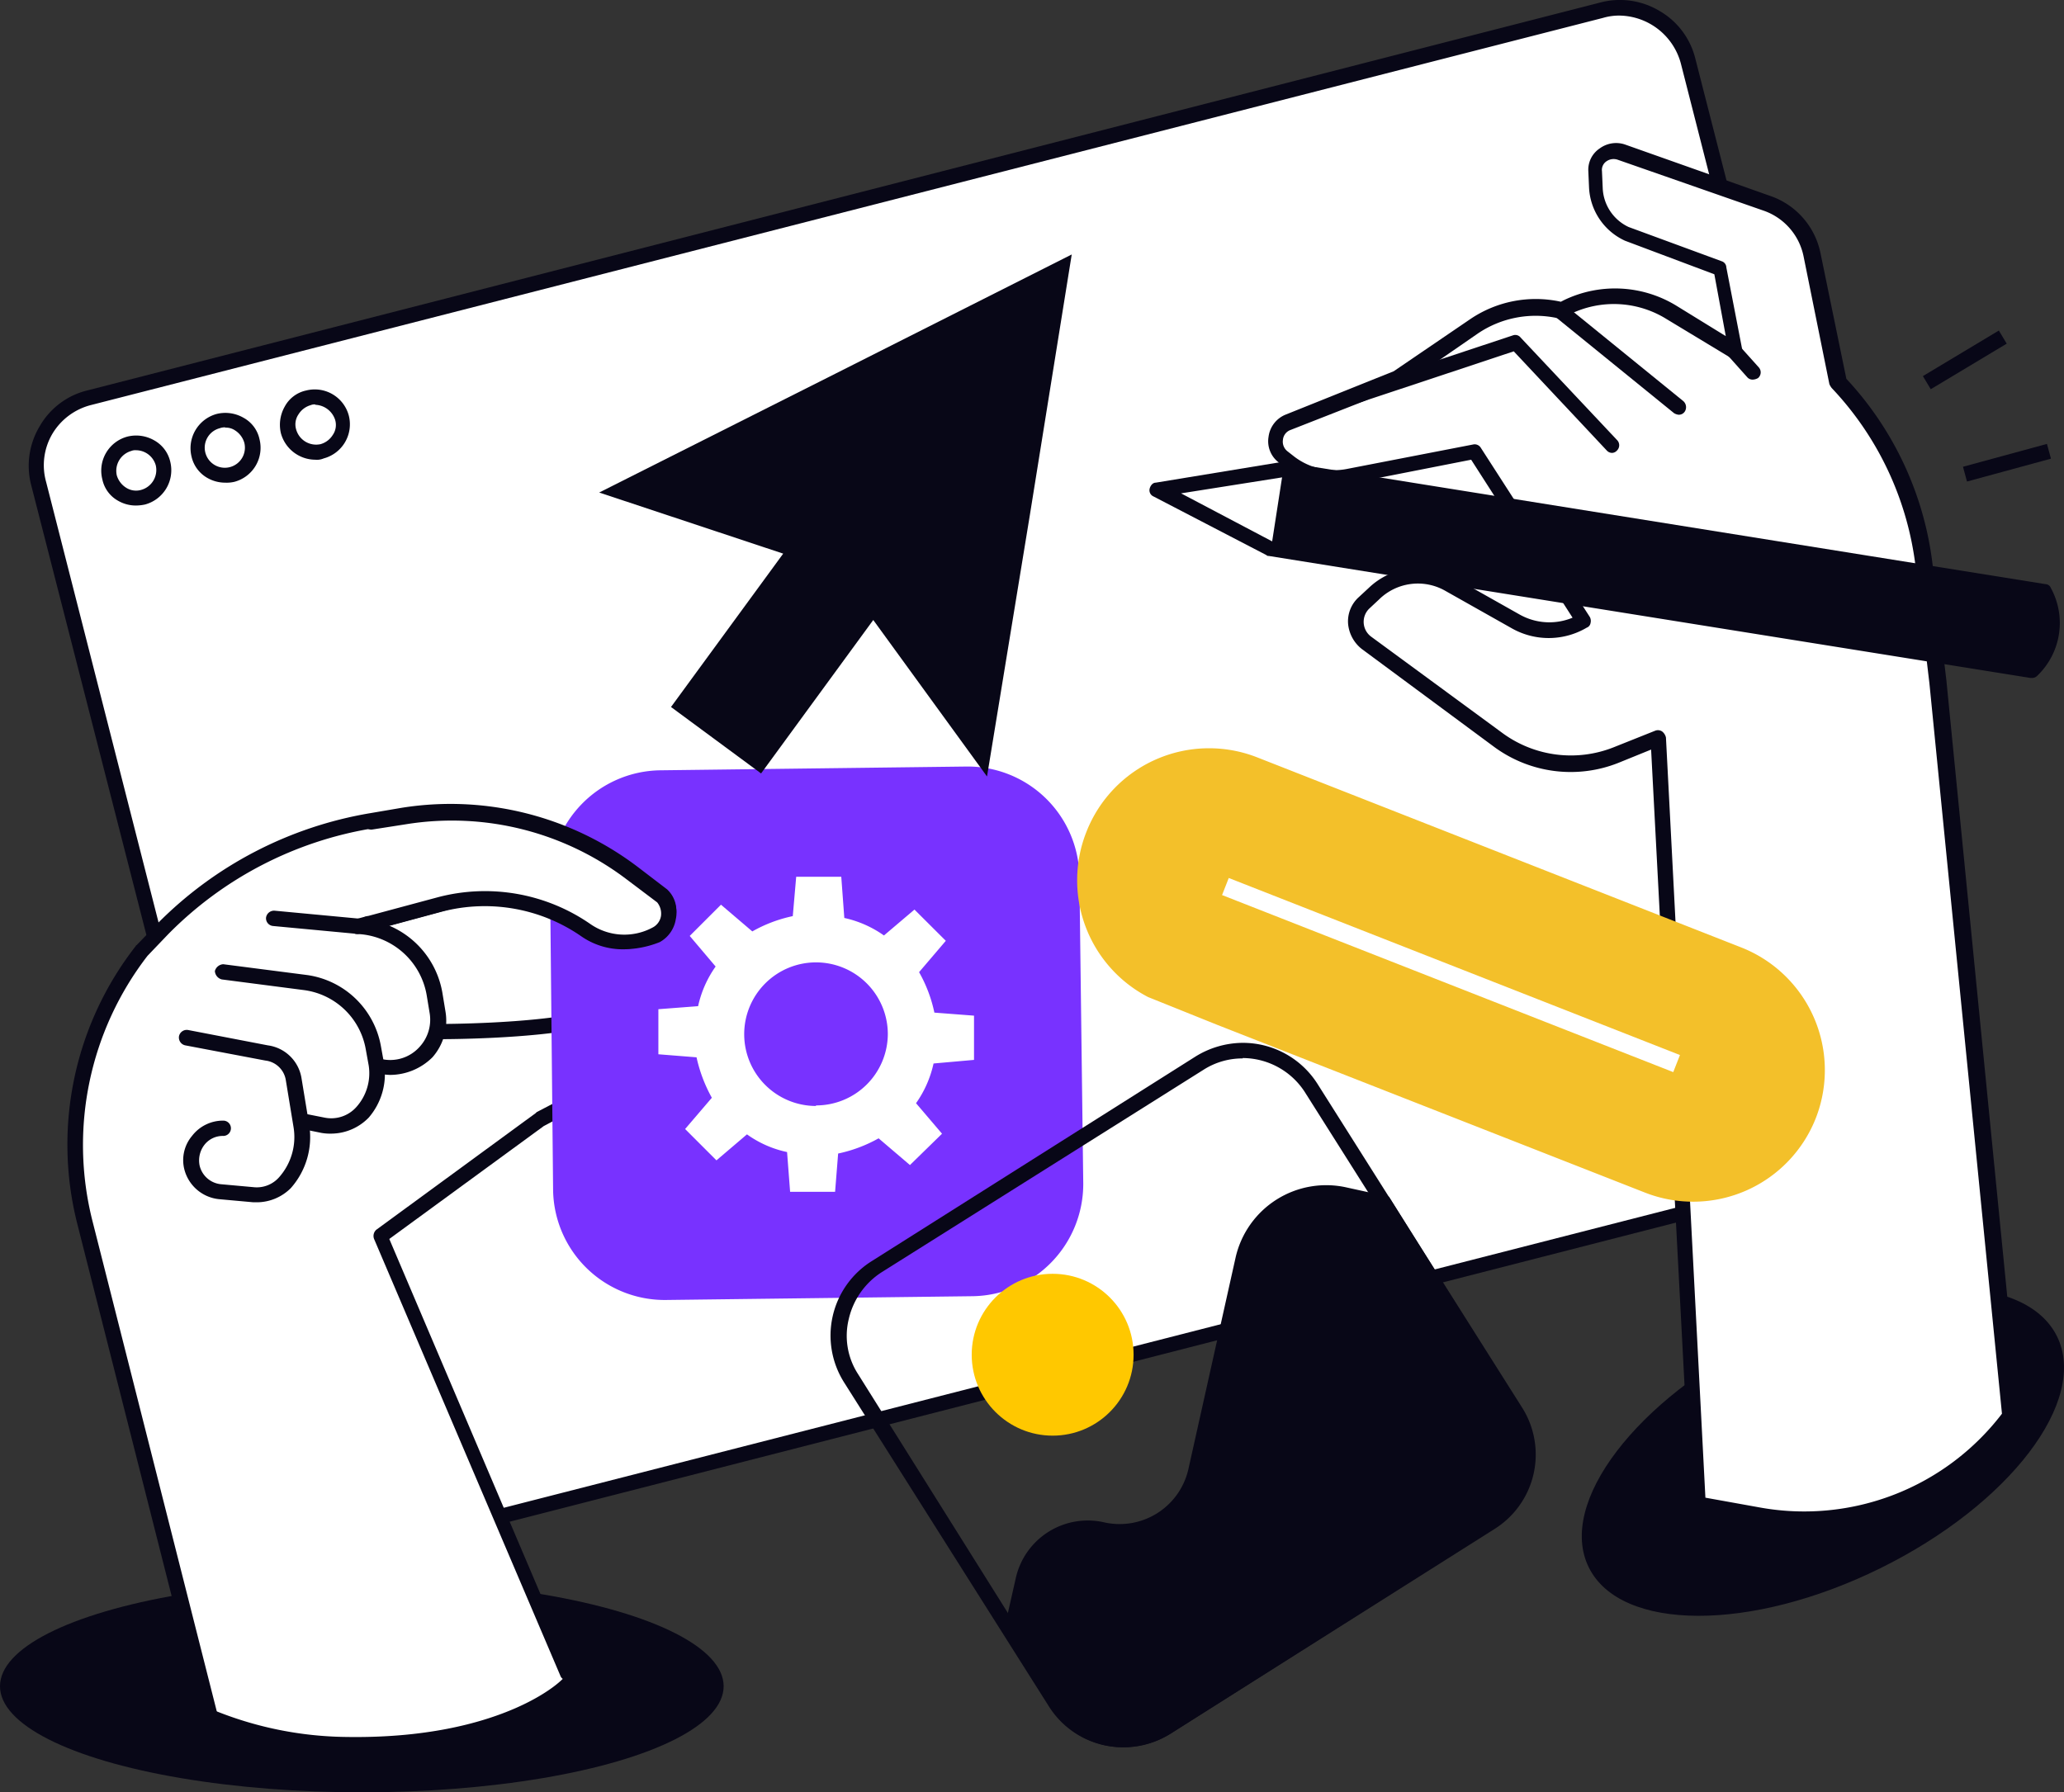 <?xml version="1.0" encoding="UTF-8"?> <svg xmlns="http://www.w3.org/2000/svg" viewBox="0 0 223.9 194.47"><rect x="0" y="0" width="223.9" height="194.47" fill="#333333" stroke="none"/><defs><style>.cls-1{fill:#fff;}.cls-2{fill:#080717;}.cls-3{fill:#7832ff;}.cls-4{fill:#ffc800;}.cls-5{fill:#f3c02a;}</style></defs><g id="Layer_2" data-name="Layer 2"><g id="Layer_1-2" data-name="Layer 1"><g id="Layer_2-2" data-name="Layer 2"><path class="cls-1" d="M205.61,125.73l-164,42a7.61,7.61,0,0,1-9.35-5.55L4.14,52.45a7.62,7.62,0,0,1,5.55-9.36l164-42a7.62,7.62,0,0,1,9.36,5.55l28.07,109.72A7.61,7.61,0,0,1,205.61,125.73Z"></path><path class="cls-2" d="M39.75,168.79a8.55,8.55,0,0,1-8.28-6.45L3.4,52.7a8.34,8.34,0,0,1,.91-6.46,8.19,8.19,0,0,1,5.21-3.89L173.57.28a8.36,8.36,0,0,1,6.46.91,8.25,8.25,0,0,1,3.89,5.22L212,116.13a8.36,8.36,0,0,1-.91,6.46,8.22,8.22,0,0,1-5.22,3.89h0l-164,42.07A9.14,9.14,0,0,1,39.75,168.79ZM175.64,1.69a6.15,6.15,0,0,0-1.74.25l-164,42a6.84,6.84,0,0,0-4.23,3.15A6.72,6.72,0,0,0,5,52.28L33,162a6.85,6.85,0,0,0,8.36,5l164-42a6.87,6.87,0,0,0,5-8.36L182.34,6.9A7,7,0,0,0,175.64,1.69Z"></path><path class="cls-2" d="M14.74,54.85a3.83,3.83,0,0,1-1.9-.5A3.46,3.46,0,0,1,11.1,52a3.82,3.82,0,0,1,2.73-4.63,3.93,3.93,0,0,1,2.9.41,3.56,3.56,0,0,1,1.74,2.32,3.85,3.85,0,0,1-2.74,4.64A4.85,4.85,0,0,1,14.74,54.85Zm0-6a1.1,1.1,0,0,0-.5.08,2.24,2.24,0,0,0-1.57,2.65,2.37,2.37,0,0,0,1,1.33,2,2,0,0,0,1.66.24,2.24,2.24,0,0,0,1.57-2.65h0a2.24,2.24,0,0,0-2.15-1.65Z"></path><path class="cls-2" d="M24.43,52.37a3.89,3.89,0,0,1-1.91-.5,3.56,3.56,0,0,1-1.74-2.32,3.85,3.85,0,0,1,2.74-4.64,3.94,3.94,0,0,1,2.9.42,3.47,3.47,0,0,1,1.73,2.32,3.82,3.82,0,0,1-2.73,4.63A3.69,3.69,0,0,1,24.43,52.37Zm0-6a1.49,1.49,0,0,0-.58.09,2.18,2.18,0,1,0,2.65,1.57h0a2.37,2.37,0,0,0-1-1.33A1.75,1.75,0,0,0,24.43,46.4Z"></path><path class="cls-2" d="M34.2,49.88A3.89,3.89,0,0,1,30.47,47a4,4,0,0,1,.42-2.89,3.46,3.46,0,0,1,2.32-1.74,3.82,3.82,0,0,1,4.63,2.73h0a3.83,3.83,0,0,1-2.73,4.64A1.83,1.83,0,0,1,34.2,49.88Zm0-6a1.1,1.1,0,0,0-.5.08,2.29,2.29,0,0,0-1.32,1,1.92,1.92,0,0,0-.25,1.65,2.25,2.25,0,0,0,2.65,1.58,2.29,2.29,0,0,0,1.32-1,1.9,1.9,0,0,0,.25-1.65h0A2.36,2.36,0,0,0,34.2,43.92Z"></path><ellipse class="cls-2" cx="39.25" cy="182.96" rx="39.25" ry="11.51"></ellipse><ellipse class="cls-2" cx="197.75" cy="157.52" rx="28.32" ry="14.08" transform="translate(-49.29 103.76) rotate(-26.26)"></ellipse><path class="cls-1" d="M72.79,96.75h0l-14.41-7a51,51,0,0,0-7.2-1.16l-10.6-.34a41.36,41.36,0,0,0-23,12.09l-2.24,2.32-.08.09a35.78,35.78,0,0,0-6.38,30.3l13.33,51.68c.17.58,1.41,1,1.41,1a39.13,39.13,0,0,0,13.75,2.73c17.39.33,24.26-6.46,24.09-6.87L41.57,133.85,59.13,121.1l9.1-2.82a4.66,4.66,0,0,0,2.41-5,4.59,4.59,0,0,0-4.14-3.73,14.8,14.8,0,0,0-3.32.17c-4.55,1-12.67,2.4-15.07,2.4,0-.33-.08-2.57-.16-2.9l-3.15-6c-.08-.42-3.31-2.32-3.64-2.57l8.19-3.15,2.65.25a31.23,31.23,0,0,1,11.85,3.48c2.81,1.49,6,2.73,7.61,2a4.26,4.26,0,0,0,2.41-2.9A3.92,3.92,0,0,0,72.79,96.75Z"></path><path class="cls-2" d="M61.53,182.29a.72.72,0,0,1-.75-.49l-20.2-47.37a.9.9,0,0,1,.24-1l17.31-12.67.08-.09L67.16,116a2.35,2.35,0,0,0,1.24-2.65,2.32,2.32,0,0,0-2.24-2,10,10,0,0,0-2.73.16c-5.88,1.24-15.15,1.24-15.57,1.24a.83.83,0,0,1,0-1.65c.09,0,9.53,0,15.24-1.24a8.39,8.39,0,0,1,3.23-.17,4.12,4.12,0,0,1,1.57,7.78L59,122.17,42.23,134.43l19.88,46.7a.83.83,0,0,1-.42,1.08C61.69,182.29,61.61,182.29,61.53,182.29Z"></path><rect class="cls-2" x="208.33" y="38.21" width="9.61" height="1.66" transform="translate(10.3 115.25) rotate(-30.97)"></rect><rect class="cls-2" x="212.99" y="49.38" width="9.44" height="1.66" transform="translate(-5.54 58.95) rotate(-15.23)"></rect><path class="cls-3" d="M105.5,140.64l-33.29.41A12.11,12.11,0,0,1,60,129.13l-.33-33.29A12.12,12.12,0,0,1,71.55,83.58l33.29-.41A12.11,12.11,0,0,1,117.09,95.1l.42,33.28A12.18,12.18,0,0,1,105.5,140.64Z"></path><path class="cls-2" d="M22.77,186.93a.88.88,0,0,1-.83-.66L8.36,132.69a35,35,0,0,1,6.38-30.06.08.08,0,0,1,.08-.08l2.24-2.32a42.3,42.3,0,0,1,23.1-12l3.4-.58A33.58,33.58,0,0,1,69.23,94.1l3.14,2.4.09.09a3.11,3.11,0,0,1,.83,2.89A3.45,3.45,0,0,1,71.55,102a8.31,8.31,0,0,1-8.53-.5l-7-4.8-17.14,4.64a.82.82,0,0,1-.41-1.58L56.06,95.1a.85.85,0,0,1,.66.08l7.29,5a6.49,6.49,0,0,0,6.79.41,1.71,1.71,0,0,0,.91-1.24,1.94,1.94,0,0,0-.41-1.49l-3.07-2.4A31.87,31.87,0,0,0,43.81,89.3l-3.4.58a40.27,40.27,0,0,0-22.19,11.51L16,103.71a33.6,33.6,0,0,0-6,28.65l13.58,53.58a.85.85,0,0,1-.58,1Z"></path><path class="cls-1" d="M40.24,89.13l3.65-.58a32.32,32.32,0,0,1,24.59,6.13l3.4,2.57a2.61,2.61,0,0,1-.66,4.06h0a7.23,7.23,0,0,1-7.62-.42h0a19,19,0,0,0-15.74-2.73l-8,2.15Z"></path><path class="cls-2" d="M67.65,103A7.88,7.88,0,0,1,63,101.55,18.4,18.4,0,0,0,48,98.9l-8,2.16a.82.82,0,0,1-.42-1.58l8-2.15A20.07,20.07,0,0,1,64,100.23a6.47,6.47,0,0,0,6.79.41,1.71,1.71,0,0,0,.91-1.24,1.94,1.94,0,0,0-.41-1.49L68,95.43a31.34,31.34,0,0,0-23.94-6L40.41,90a.77.77,0,0,1-.91-.66.78.78,0,0,1,.66-.91l3.65-.58A33,33,0,0,1,69,94.18l3.39,2.57.09.08a3.14,3.14,0,0,1,.83,2.9,3.45,3.45,0,0,1-1.74,2.49A10.77,10.77,0,0,1,67.65,103Z"></path><path class="cls-2" d="M42.32,116.63a8.35,8.35,0,0,1-1.41-.17l-.25-.08a.82.82,0,0,1,.41-1.58l.25.09a4.27,4.27,0,0,0,4.22-1.33A4.34,4.34,0,0,0,46.62,110l-.33-2a8,8,0,0,0-7-6.62l-9.69-.91a.84.84,0,0,1-.74-.91.88.88,0,0,1,.91-.75l9.69.91a9.69,9.69,0,0,1,8.53,8l.33,2a6,6,0,0,1-1.41,5A6.56,6.56,0,0,1,42.32,116.63Z"></path><path class="cls-2" d="M35.94,123a5.34,5.34,0,0,1-1.08-.08l-2.07-.42a.84.84,0,0,1,.33-1.65l2.07.41a3.65,3.65,0,0,0,3.48-1.16A5.49,5.49,0,0,0,40,115.63l-.33-1.82A7.84,7.84,0,0,0,33,107.43l-8.94-1.16a1,1,0,0,1-.75-.91,1,1,0,0,1,.91-.74l9,1.16a9.47,9.47,0,0,1,8.11,7.78l.33,1.82A7.23,7.23,0,0,1,40,121.26,5.71,5.71,0,0,1,35.94,123Z"></path><path class="cls-2" d="M27.91,130.45h-.42l-3.64-.33A4.33,4.33,0,0,1,20,126.89a4.08,4.08,0,0,1,.83-3.64,4.23,4.23,0,0,1,3.39-1.66.83.83,0,0,1,0,1.66,2.52,2.52,0,0,0-2.07,1,2.77,2.77,0,0,0-.49,2.24,2.64,2.64,0,0,0,2.31,2l3.65.33a3.22,3.22,0,0,0,2.65-1.08,6.57,6.57,0,0,0,1.57-5.46l-.83-5.05a2.54,2.54,0,0,0-2.23-2.16l-8.7-1.65a.87.87,0,0,1-.66-1,.86.86,0,0,1,1-.66l8.62,1.66A4.28,4.28,0,0,1,32.71,117l.83,5.05a8.34,8.34,0,0,1-2,6.87A5.23,5.23,0,0,1,27.91,130.45Z"></path><path class="cls-1" d="M105.66,115v-4.8l-4.3-.33a15.23,15.23,0,0,0-1.66-4.39l2.9-3.4-3.4-3.39-3.31,2.81a11.78,11.78,0,0,0-4.3-1.9l-.33-4.47H86.37L86,99.4a15.23,15.23,0,0,0-4.39,1.66l-3.4-2.9-3.39,3.39,2.81,3.32a11.78,11.78,0,0,0-1.9,4.3l-4.31.33v4.89l4.14.33a16.08,16.08,0,0,0,1.66,4.39l-2.9,3.39,3.4,3.4,3.31-2.82A11.61,11.61,0,0,0,85.38,125l.33,4.31h4.88l.33-4.15a15.51,15.51,0,0,0,4.39-1.65l3.4,2.9,3.48-3.4-2.82-3.31a11.83,11.83,0,0,0,1.9-4.31Zm-17.14,5a7.79,7.79,0,1,1,7.79-7.79A7.78,7.78,0,0,1,88.52,119.94Z"></path><path class="cls-1" d="M139.62,45.91l11.84-4.81,8.28-5.71a12.11,12.11,0,0,1,9.36-1.82h.16l.58-.33a12,12,0,0,1,11.35.58L188.14,38l-1.74-9-10-3.64a5.81,5.81,0,0,1-3.31-5L173,18.58a2.07,2.07,0,0,1,2.81-2.07l15.9,5.63a7.57,7.57,0,0,1,4.8,5.47l2.82,13.91a34.77,34.77,0,0,1,9.36,19.87l1.49,12.51,8,79.58h0A27.86,27.86,0,0,1,191,164.24l-6.71-1.16-4.39-83.14-4.55,1.82a13.09,13.09,0,0,1-12.76-1.57L148.23,69.76a2.78,2.78,0,0,1-.25-4.31l1.08-1a7,7,0,0,1,8.19-1l7.21,4.06a7.38,7.38,0,0,0,7.28-.08h0L159.9,49.05,146.24,51.7a8,8,0,0,1-6.38-1.49l-.74-.58A2.15,2.15,0,0,1,139.62,45.91Z"></path><path class="cls-2" d="M195.84,165.65a34.52,34.52,0,0,1-5.05-.42l-6.71-1.16a.78.78,0,0,1-.66-.74l-4.31-82-3.47,1.41a14,14,0,0,1-13.5-1.66L147.73,70.42a3.93,3.93,0,0,1-1.49-2.73,3.53,3.53,0,0,1,1.16-2.9l1.08-1a7.77,7.77,0,0,1,9.19-1.16l7.2,4.06a6.57,6.57,0,0,0,5.72.33l-11-17.14-13.08,2.57a8.55,8.55,0,0,1-7-1.66l-.75-.58a2.88,2.88,0,0,1-1.15-2.81,3,3,0,0,1,1.82-2.4h0l11.76-4.72,8.28-5.64a12.65,12.65,0,0,1,9.85-1.9l.33-.17a12.75,12.75,0,0,1,12.17.58l5.39,3.32-1.24-6.71-9.69-3.64a6.7,6.7,0,0,1-3.9-5.72l-.08-1.82a2.78,2.78,0,0,1,1.24-2.48,3,3,0,0,1,2.74-.42l15.9,5.63a8.32,8.32,0,0,1,5.3,6.13l2.81,13.66a35.72,35.72,0,0,1,9.36,20.21l1.49,12.5L219,153.39a.76.76,0,0,1-.17.58A28.79,28.79,0,0,1,195.84,165.65ZM185,162.5l6,1.08a27,27,0,0,0,26.17-10.19l-7.87-79.25-1.49-12.58a34.09,34.09,0,0,0-9.11-19.46,1.93,1.93,0,0,1-.25-.42l-2.81-13.91a6.65,6.65,0,0,0-4.23-4.88l-15.9-5.55a1.36,1.36,0,0,0-1.24.16,1.13,1.13,0,0,0-.49,1.08l.08,1.82a4.88,4.88,0,0,0,2.81,4.23l10.11,3.72a.72.72,0,0,1,.49.66l1.74,9a.8.8,0,0,1-.33.83.92.92,0,0,1-.91,0l-7-4.23a10.81,10.81,0,0,0-10.51-.49l-.58.33a1.27,1.27,0,0,1-.58.08H169a11.17,11.17,0,0,0-8.69,1.66L152,41.93c-.09,0-.09.08-.17.08L140,46.65a1.26,1.26,0,0,0-.83,1.08,1.32,1.32,0,0,0,.5,1.24l.74.58a7.14,7.14,0,0,0,5.71,1.33l13.67-2.65a.78.78,0,0,1,.83.33l11.84,18.38a.9.9,0,0,1,.08.66.64.64,0,0,1-.41.5,8.12,8.12,0,0,1-8.12.08l-7.2-4.06a6,6,0,0,0-7.21.92l-1.07,1a2,2,0,0,0,.24,3.06l14.33,10.52A12.56,12.56,0,0,0,175,81.1l4.56-1.82a.82.82,0,0,1,.74.08,1.16,1.16,0,0,1,.42.66Z"></path><path class="cls-2" d="M182.1,45a1.19,1.19,0,0,1-.5-.17L168.85,34.48a.89.89,0,0,1-.17-1.16.9.9,0,0,1,1.16-.17l12.75,10.36a.88.88,0,0,1,.17,1.15A.77.77,0,0,1,182.1,45Z"></path><path class="cls-2" d="M190.13,41.19a.76.76,0,0,1-.58-.25l-2-2.24a.82.82,0,1,1,1.24-1.07l2,2.23a.81.81,0,0,1-.08,1.16A1.24,1.24,0,0,1,190.13,41.19Z"></path><path class="cls-1" d="M221.84,64.21,139.2,51l-13.66,2.23,12.25,6.38,82.65,13.25h0a7.33,7.33,0,0,0,1.4-8.61Z"></path><path class="cls-2" d="M221.84,64.21,139.2,51l-1.32,8.53,82.64,13.25h0a7.29,7.29,0,0,0,1.32-8.53Z"></path><path class="cls-2" d="M220.44,73.56h-.17L137.63,60.32a.29.29,0,0,1-.25-.09l-12.26-6.37a.73.73,0,0,1-.41-.83c.08-.33.33-.66.66-.66L139,50.13h.24l82.65,13.25a.64.64,0,0,1,.58.41A7.92,7.92,0,0,1,221,73.32.78.78,0,0,1,220.44,73.56ZM138,58.74l82.15,13.09A6.21,6.21,0,0,0,221.26,65L139.12,51.79l-11,1.74Z"></path><polygon class="cls-1" points="174.89 48.31 164.46 37.21 146.74 43.09 174.89 48.31"></polygon><path class="cls-2" d="M174.89,49.14a.78.78,0,0,1-.58-.25l-10.1-10.77L147,43.84a.87.87,0,0,1-1.08-.5.86.86,0,0,1,.5-1.08l17.72-5.88a.74.74,0,0,1,.82.25l10.44,11.1a.8.8,0,0,1,0,1.16A.75.75,0,0,1,174.89,49.14Z"></path><path class="cls-2" d="M134.81,114.8h0a8.06,8.06,0,0,1,6.71,3.65l22.19,35.11a7.61,7.61,0,0,1,1,6,8.27,8.27,0,0,1-3.48,5l-35.11,22.19a7.63,7.63,0,0,1-4.23,1.24,8,8,0,0,1-6.7-3.64L93.08,149.09a7.64,7.64,0,0,1-1-6,8.22,8.22,0,0,1,3.48-5L130.67,116a7.83,7.83,0,0,1,4.14-1.16Zm0-1.65a9.83,9.83,0,0,0-5.13,1.49L94.57,136.83a9.53,9.53,0,0,0-3,13.17l22.19,35.11a9.48,9.48,0,0,0,8.11,4.47,10,10,0,0,0,5.14-1.49l35.11-22.19a9.53,9.53,0,0,0,3-13.17l-22.19-35.11a9.59,9.59,0,0,0-8.12-4.47Z"></path><circle class="cls-4" cx="114.19" cy="146.99" r="8.78"></circle><path class="cls-2" d="M113.86,185.11l-5-8,1.33-5.88a8,8,0,0,1,9.6-6.05h0a7.65,7.65,0,0,0,9.11-5.71l5.13-23a10.08,10.08,0,0,1,12.09-7.62l4.56,1L165,152.73a9.54,9.54,0,0,1-3,13.17L127,188.09A9.46,9.46,0,0,1,113.86,185.11Z"></path><polygon class="cls-2" points="107.07 84.25 111.71 55.93 116.26 27.61 90.67 40.52 65 53.44 84.96 60.07 72.79 76.71 82.56 83.92 94.73 67.27 107.07 84.25"></polygon><path class="cls-5" d="M188.89,102.8l-52.5-20.62a14.29,14.29,0,0,0-18.55,8.11h0a14.27,14.27,0,0,0,6.7,17.89l7.46,3,46.45,18.22A14.3,14.3,0,0,0,197,121.26h0A14.31,14.31,0,0,0,188.89,102.8Z"></path><rect class="cls-1" x="156.4" y="79.49" width="1.99" height="52.58" transform="translate(1.43 213.66) rotate(-68.57)"></rect></g></g></g></svg> 